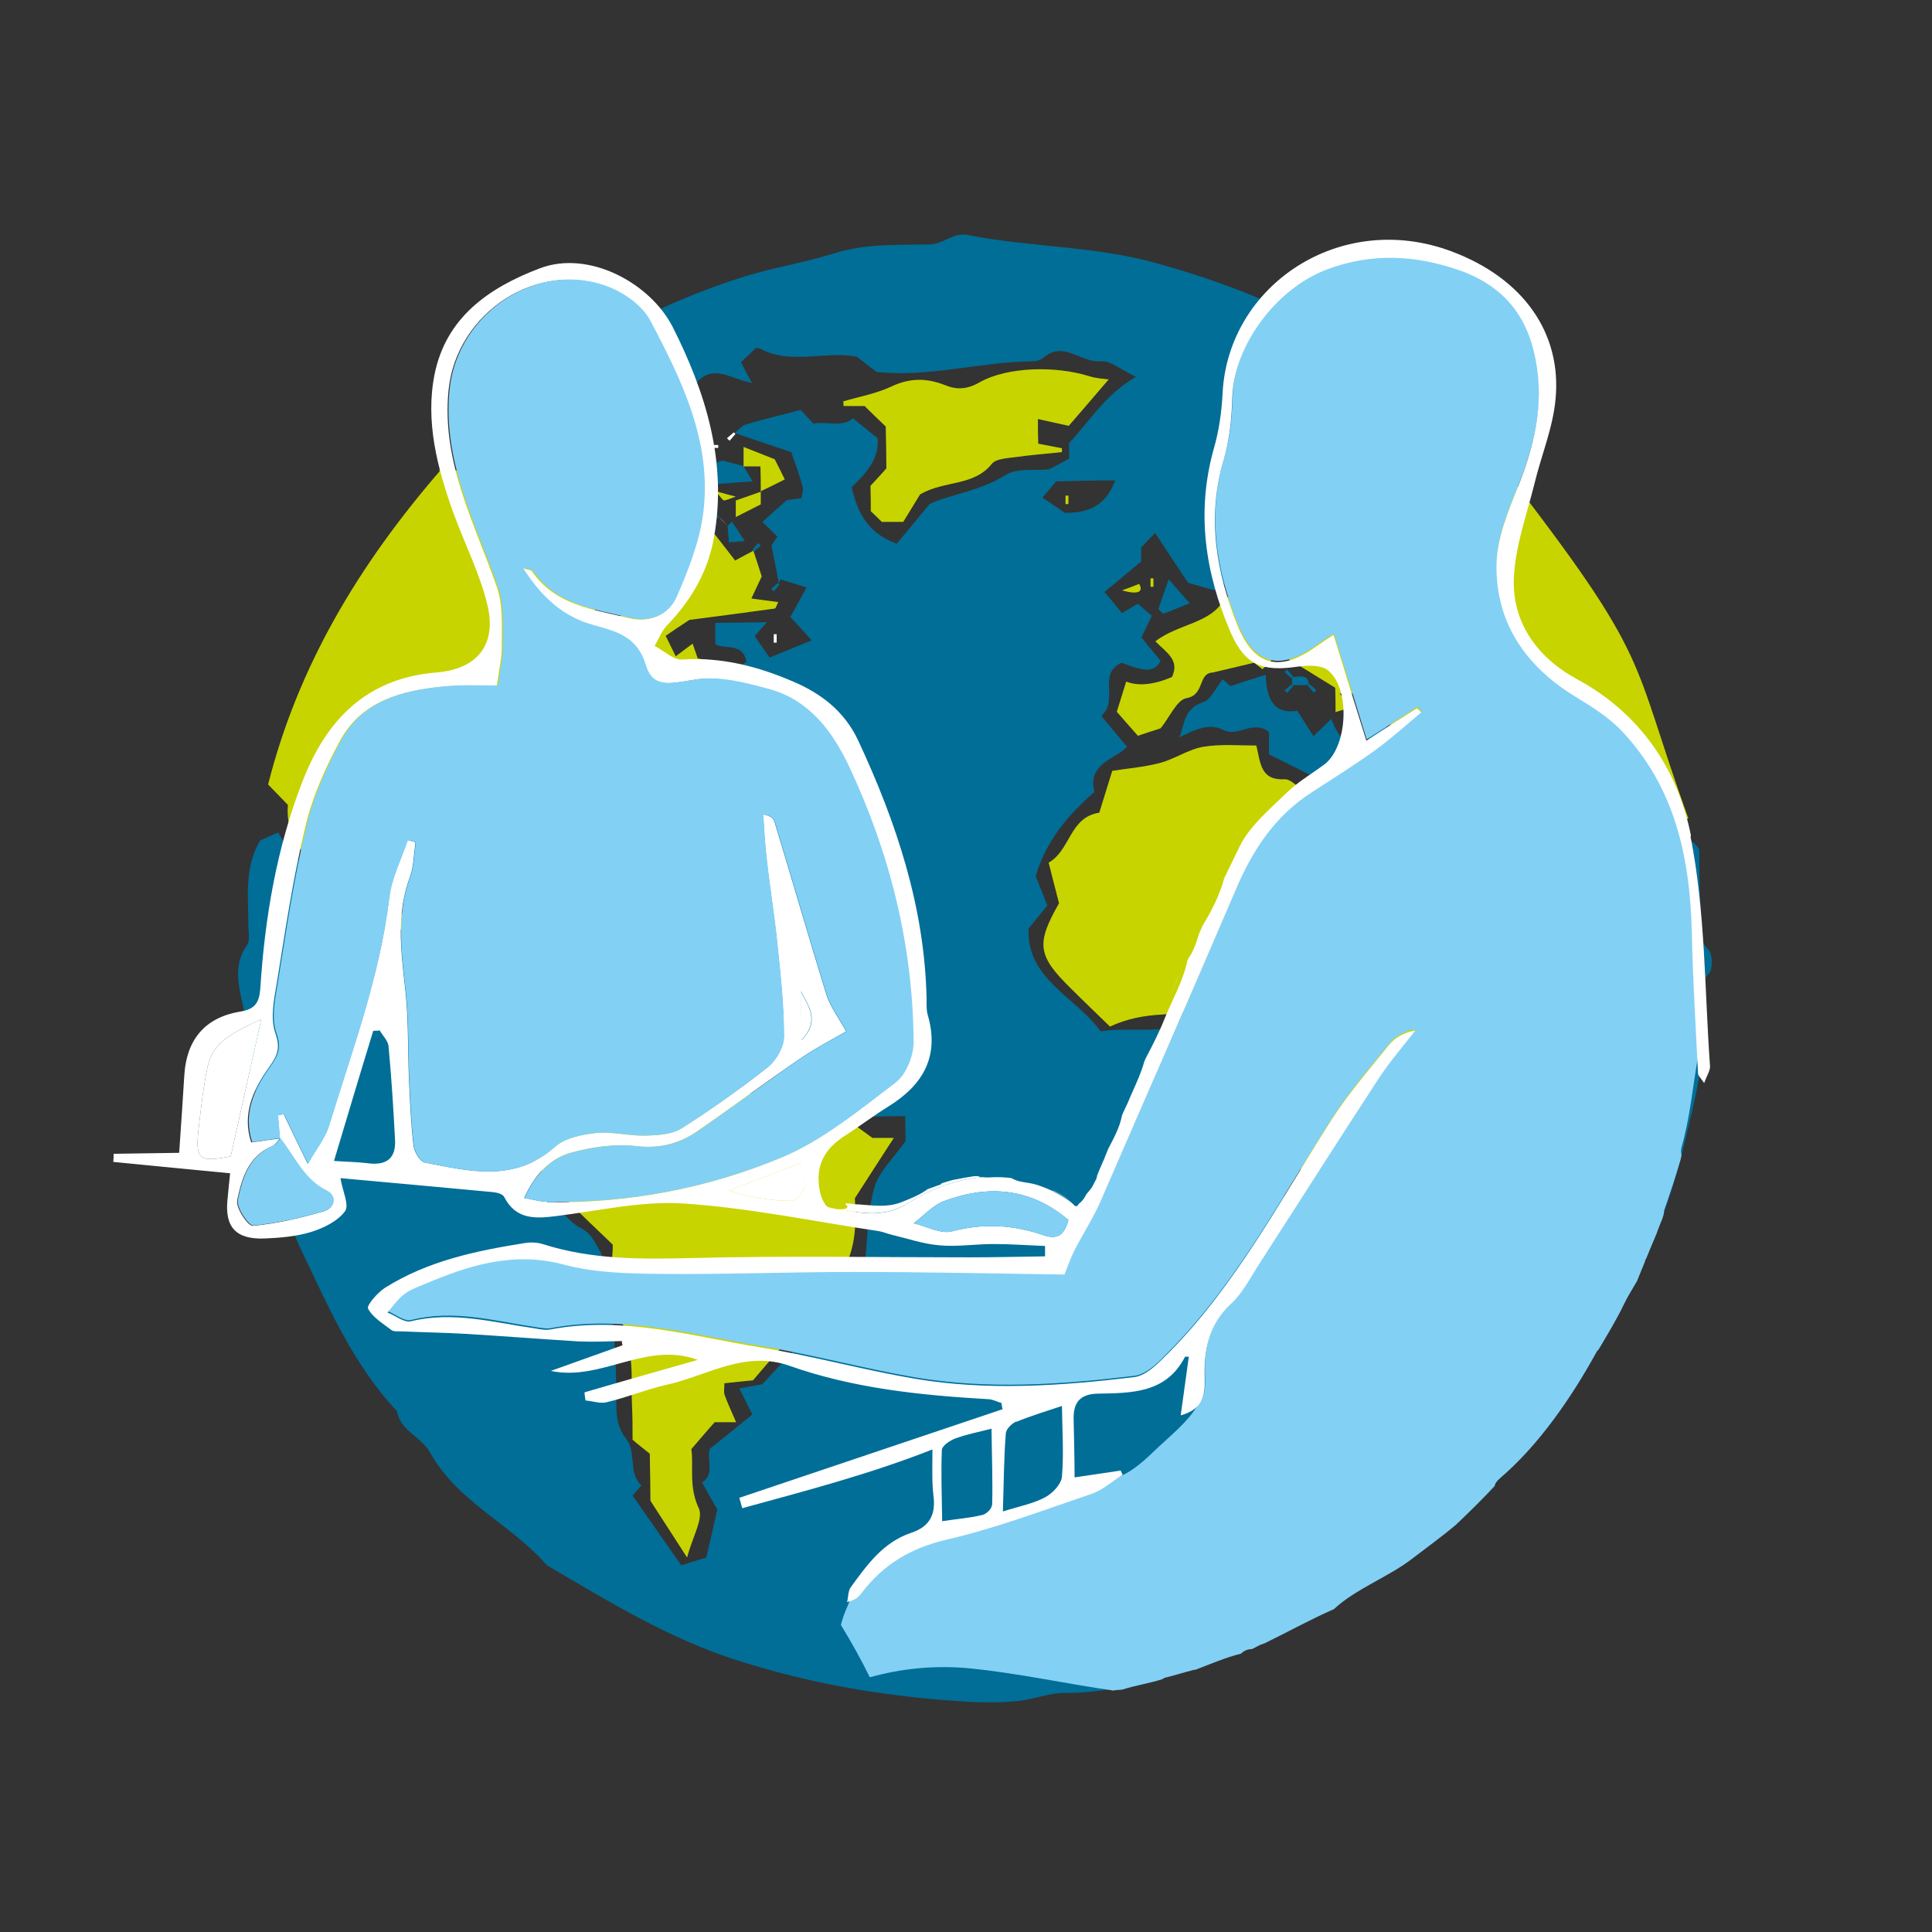 <?xml version="1.0" encoding="UTF-8" standalone="no"?>
<!-- Generator: Adobe Illustrator 29.1.0, SVG Export Plug-In . SVG Version: 2.1.0 Build 142)  -->

<svg
   id="Ebene_1"
   version="1.1"
   x="0px"
   y="0px"
   viewBox="0 0 595.3 595.3"
   height="44px"
   width="44px"
   xml:space="preserve"
   sodipodi:docname="HeaderIconAvatar.svg"
   inkscape:version="1.2.2 (732a01da63, 2022-12-09)"
   inkscape:export-filename="HeaderIconAvatar.png"
   inkscape:export-xdpi="1117.0909"
   inkscape:export-ydpi="1117.0909"
   xmlns:inkscape="http://www.inkscape.org/namespaces/inkscape"
   xmlns:sodipodi="http://sodipodi.sourceforge.net/DTD/sodipodi-0.dtd"
   xmlns="http://www.w3.org/2000/svg"
   xmlns:svg="http://www.w3.org/2000/svg"><rect x="0" y="0" width="595.3" height="595.3" fill="#333333" stroke="none"/><sodipodi:namedview
   id="namedview140"
   pagecolor="#ffffff"
   bordercolor="#000000"
   borderopacity="0.25"
   inkscape:showpageshadow="2"
   inkscape:pageopacity="0.0"
   inkscape:pagecheckerboard="0"
   inkscape:deskcolor="#d1d1d1"
   showgrid="false"
   inkscape:zoom="18.840909"
   inkscape:cx="17.249698"
   inkscape:cy="22.026538"
   inkscape:window-width="1920"
   inkscape:window-height="1009"
   inkscape:window-x="-8"
   inkscape:window-y="-8"
   inkscape:window-maximized="1"
   inkscape:current-layer="Ebene_1" />
  <defs
   id="defs5">
    <style
   id="style2">
      .st0, .st1, .st2, .st3 {
        fill-rule: evenodd;
      }

      .st0, .st4 {
        fill: #fff;
      }

      .st1, .st5 {
        fill: #83d0f5;
      }

      .st6, .st3 {
        fill: #c8d400;
      }

      .st7, .st2 {
        fill: #006e97;
      }

      .st8 {
        font-family: CenturyGothic-Bold, 'Century Gothic';
        font-size: 118.5px;
        font-weight: 700;
      }
    </style>
    <path
   id="path"
   d="M225.2,556.9c-117.8-57-167.2-198.6-110.2-316.5,57-117.8,198.6-167.2,316.5-110.2,117.8,57,167.2,198.6,110.2,316.5-57,117.8-198.6,167.2-316.5,110.2Z" />
  </defs>
  <g
   id="g101"
   transform="translate(-27.288,-43.086)">
    <path
   class="st2"
   d="m 267.3,222.9 c -0.7,-3.5 -1.4,-7.1 -2.3,-11.7 0.2,-0.3 1,-1.6 1.8,-2.8 -1.5,-1.5 -3.1,-3 -4.6,-4.5 2,-1.8 4.1,-3.7 7.5,-6.7 0,0 2,-0.3 4.5,-0.6 0.2,-1.1 0.7,-2.4 0.4,-3.5 -0.9,-3.5 -2.2,-6.9 -3.5,-10.7 -5.3,-1.8 -11.4,-3.8 -17.4,-5.9 1.1,-0.9 2.1,-2.2 3.3,-2.6 5.4,-1.6 10.9,-2.9 17,-4.5 0.5,0.5 1.9,2.1 3.9,4.2 4.1,-0.8 8.7,1.3 12.2,-1.6 2.4,1.9 4.8,3.9 7.6,6.1 0.6,6.4 -3.7,11 -8,15.1 1.9,8.2 5.2,14.3 13.9,17.4 3.2,-3.8 6,-7.2 10.1,-12.2 6.2,-3 15.5,-3.9 23.5,-9 3.5,-2.2 9,-1.2 13.3,-1.7 1.9,-1 3.7,-1.9 6.2,-3.3 0,-1.3 0,-3.3 0,-4.8 6.6,-7 11.1,-14.9 20.6,-20.4 -4.7,-2.2 -7.9,-5.1 -10.8,-4.8 -6.1,0.6 -11.5,-6.5 -17.7,-1.1 -0.8,0.7 -2.2,1.1 -3.4,1.1 -16.1,0.2 -31.8,5 -48,3.3 -2.1,-1.6 -4.2,-3.2 -6.1,-4.7 -10,-1.9 -20.4,2.7 -30,-2.6 -0.4,0 -1,-0.2 -1.2,0 -1.5,1.4 -3,2.9 -4.5,4.3 1.1,2.1 1.9,3.7 3.4,6.4 -6.6,-1.2 -12.7,-6.7 -17.9,1.1 0.4,0.6 1.1,1.4 1.9,2.4 -2.4,1.6 -4.8,3.3 -7.4,5.2 1.9,2 3.6,3.8 5.2,5.4 -2.6,1.8 -5.2,3.6 -8,5.4 1.1,2.2 2,3.9 3,6 -2.4,0 -4.4,0 -6.5,0 -1.4,-3.9 -2.9,-8.1 -4.4,-12.3 -2.8,0 -5.3,0 -8.7,0.1 -1.1,1.3 -2.7,3.1 -4.8,5.5 2.8,1.5 4.7,2.6 7.4,4 -1.4,1.9 -2.6,3.5 -3.9,5.2 -3.3,0 -6.5,0 -9.7,0.1 0,-0.4 -0.1,-0.8 -0.2,-1.2 1.4,-0.4 2.8,-0.8 4.2,-1.2 -0.8,-2.8 -1.5,-5.7 -2.6,-9.7 -8.5,1.4 -16.4,-3.7 -25.1,-5.1 4.7,-9.6 14.9,-12.5 22.7,-18.2 15.6,-11.3 33.1,-19.3 51.5,-25.2 9.2,-3 18.9,-4.4 28.1,-7.3 9.9,-3.2 19.9,-2.7 29.9,-2.9 4.2,0 7.3,-3.8 11.8,-2.9 19.2,3.8 38.9,3.3 58.2,8.7 18.4,5.1 35.7,11.7 52.2,20.8 12.2,6.7 24.3,13.5 34.5,23.2 4.5,4.3 9.8,7.8 14.5,11.8 1.1,1 1.7,2.6 3.1,4.9 -4.3,-0.8 -7.5,-1.3 -10.9,-1.9 -0.3,2.9 -0.5,4.9 -0.8,7.5 -1.4,0 -2.9,0 -4.5,0 1,-2 1.8,-3.7 2.6,-5.5 -14,-5.8 -28.1,-7.8 -42.1,-6.2 -3.4,2.1 -6.8,3.7 -9.5,6.1 -2.7,2.4 -4.7,5.5 -7.7,9.3 -1.2,0 -3.7,0 -7.1,0.1 -1.6,2.4 -3.5,5.2 -5.9,8.9 1.3,2.1 3.3,5.6 5.7,9.7 3.1,-0.7 6,-1.3 8.2,-1.8 2.8,2.8 5.7,5.6 9,8.8 -7.8,1.2 -16.8,-1.6 -23.4,5.1 -2.9,-0.8 -5.9,-1.7 -8.2,-2.3 -3.5,-5.2 -6.8,-10.2 -10.2,-15.4 -1.9,2 -3.1,3.2 -4.3,4.5 0,1.7 0,3.4 0,4.3 -3.8,3.2 -7.2,6 -11.3,9.4 2,2.3 3.5,4.2 5.4,6.5 1.8,-1.1 3.4,-2 4.9,-2.9 1.3,1.2 2.6,2.3 4.3,3.7 -1.1,2.2 -2.1,4.4 -3.2,6.7 2,2.5 4.1,5 5.9,7.2 -1.8,3.5 -4.6,3.5 -12,0.6 -7.6,3.3 -0.7,11.5 -6.3,16.4 2.5,2.9 4.9,5.9 8,9.5 -3.7,3.8 -12.4,5.2 -10.1,13.9 -8.1,7.1 -14.8,14.9 -18.1,25.9 1,2.4 2.1,5.4 3.6,9.1 -1.8,2.2 -3.6,4.4 -5.8,7.1 -0.6,15.7 14.6,21 22.2,31.7 9.2,-1.5 18.3,1 27.6,-2.8 6.5,-2.7 13.5,1.2 20.7,4.9 -3.1,14.4 6.5,25.2 10.5,38.2 -6,16.1 -0.4,31.9 5.3,49.4 0.8,0.8 3.3,3.2 6.2,6 0,3.3 0.1,7.1 0.1,8.6 3.8,10.3 11,0.8 15.3,5.5 15,-7.1 23,-21.4 33.4,-33.6 0,-4 -0.1,-8.3 -0.2,-12.1 3.5,-5.1 8.7,-8.1 11.2,-14 1.5,-3.5 2.4,-7.6 1.1,-9.5 -3.4,-5 -3.4,-9 0,-13.7 0.5,-0.7 -1,-2.9 -2,-5.6 2.8,-3.5 6,-8.1 9.9,-12.2 8.5,-9.1 18,-17.5 22.8,-30.7 -1.2,-1.2 -2.8,-3 -4.1,-4.4 -8,-0.3 -13.8,6.4 -21.7,5.2 0,-1.7 -0.2,-2.9 -0.3,-5.3 1.5,1 2.3,1.5 3.1,2.1 17.2,-6.7 22,-10.1 37.7,-27.1 0,-1.8 0,-3.5 0,-5.2 -1.7,-0.8 -3.3,-1.5 -5.6,-2.6 5.6,-1.7 10,-2.3 13.5,2.8 0,6.1 0,12.5 0.4,18.9 0.3,4 -1.4,8.3 2.4,12 1.3,1.3 1.4,6 0.2,7.3 -4.4,4.6 -2.3,9.9 -2,14.6 0.8,13.1 -2.7,25.5 -5.6,37.8 -4.4,19.1 -11.9,37.1 -21.6,54.3 -6.4,11.4 -12.9,22.6 -21.6,32.5 -4.7,5.3 -8.6,11.4 -13.6,16.4 -15.2,15.1 -32,28.2 -50.7,39 -15.3,8.9 -31.8,15.3 -48.4,20.5 -11.1,3.5 -22.8,6.8 -35,6.6 -4.8,0 -9.6,2 -14.4,2.5 -4.7,0.5 -9.5,0.5 -14.2,0.3 -24.5,-1.3 -48.5,-5.2 -72,-12.7 -21.3,-6.7 -40,-18.3 -59,-29.4 -11,-12.7 -27.6,-19.5 -36.1,-34.9 -2.6,-4.7 -9.1,-6.5 -10.1,-12.6 -13.3,-14.1 -20.8,-31.5 -29,-48.6 -6.5,-13.4 -12.4,-33.6 -13.4,-45 -0.5,-5.3 -3.7,-9.9 -3,-15.7 0.7,-5.3 -0.9,-10.5 -2.1,-15.8 -1.2,-5.6 -3.1,-12.5 1.3,-18.5 1,-1.4 0.4,-4.1 0.4,-6.2 0,-8.7 -1.3,-17.6 3.6,-26 1.2,-0.5 3,-1.4 5.6,-2.5 3.5,6.7 11.3,11.6 11.5,20.8 6.8,9.5 15.7,13.7 25.5,11.8 5.8,2.8 10.6,4.3 14.3,7.3 3.8,3.1 6,7.9 9.6,11.3 2.2,2.1 5.6,3 8.3,4.3 1.9,-1.2 3.6,-2.3 5,-3.3 1.2,1 2.3,1.4 2.3,2 0.2,3.4 0.2,6.8 0.2,9.2 -2.8,4.3 -5.1,7.7 -7.3,11.1 0,0.8 0,1.7 -0.3,2.5 -2.8,14.5 5.5,24.5 14,34.2 3.3,3.8 5.6,8.5 10.7,11 2.9,1.4 4.5,5.6 5.7,7.4 3.9,16.6 4.8,32.1 4.7,47.8 0,3.1 0.9,6.8 2.8,9.1 3.6,4.4 0.7,10.7 4.9,14.7 0,0 -1.5,1.8 -2.7,3.1 4.9,7 9.7,14 15,21.5 2.7,-0.8 5.3,-1.7 7.7,-2.4 1.2,-5.1 2.2,-9.4 3.4,-14.8 -1.2,-2 -2.9,-5.2 -4.7,-8.3 4,-2.6 1.4,-7 2.4,-10.4 4.5,-3.6 8.9,-7.1 13.1,-10.6 -1.6,-3.1 -2.6,-5.2 -4,-8 3.1,-0.6 5.5,-1 7.1,-1.3 4.5,-4.9 8.6,-9.3 13.7,-14.8 0,-2.9 -0.1,-7.5 -0.2,-13 7.6,-0.5 13.6,-3.7 18.1,-9.7 0.8,-7.6 0.8,-15.6 2.9,-23.1 1.4,-4.9 5.8,-8.9 9.6,-14.3 0,-1.5 0,-4.4 -0.1,-7.7 -4,0 -7.7,0.1 -11,0.2 -2.9,-2.8 -5.4,-5.3 -8.1,-7.8 -3.2,0 -6.6,0 -10.7,0.2 -1.2,-1.9 -2.6,-4.1 -3.9,-6.3 -2,1.8 -2.9,2.7 -4.4,4 -2.3,-3.5 -5.2,-6.7 -6.8,-10.4 -2.7,-6.7 -8,-10.8 -14.1,-12.8 -6.4,-2 -10.7,-6.1 -15.2,-10.4 -3.4,0 -6.9,0 -10.4,0.1 -1.5,-1.5 -3.1,-3 -4.9,-4.8 -3.9,0 -8.2,0.1 -13.3,0.2 -1.8,2.3 -4.2,5.3 -6.5,8.4 -3.8,-1 -6.4,-1.8 -9.5,-2.6 -0.2,0.2 -1.2,1.1 -2.6,2.5 -1.9,-1.3 -3.9,-2.7 -5.7,-4 0,-4.6 -0.1,-8.9 -0.2,-14.1 -3.5,-0.3 -7,-0.6 -11.8,-1.1 2.8,-4.1 4.9,-7.1 7.2,-10.5 -3.3,-1.7 -6,-3.1 -9.4,-4.7 -1.1,1.2 -2.5,2.2 -3.4,3.5 -0.9,1.3 -1.2,2.9 -1.8,4.4 -4.2,0.9 -8.3,1.4 -11.8,-3.1 0,-5 -0.2,-10.5 -0.2,-16 2.6,-2.7 5.3,-5.5 8.2,-8.5 3.4,-0.1 7.2,-1.9 10.3,1.7 3.1,-1.7 6.1,-3.3 9.8,-5.3 5.4,3.9 9.7,8.5 9.5,16 -1.1,0.5 -2.9,1.3 -4.6,2.4 -1.7,1.1 -3.3,2.4 -6.2,4.6 5.8,2.1 10.7,3.5 15.4,5.5 4.8,2 9.4,4.6 15.3,7.5 2.6,0 6.9,0 11.5,-0.2 1.2,-2 2.5,-4 3.8,-6.1 -2.8,-1.4 -5,-2.5 -6,-3 -3.7,0.7 -6.6,1.2 -8.9,1.6 -4.8,-8.5 -13.4,-8.5 -20.3,-12.4 2,-0.3 3.3,-0.3 5.5,-0.4 1.3,-5.7 2.6,-11.6 4.1,-18.3 6.3,-3.1 10.9,-8.5 14.4,-16.1 2.5,-5.3 9.5,-8.7 14.7,-12.6 3.9,-2.9 8.1,-5.3 12.3,-8.1 7.9,5.4 14.4,0.9 20.8,-3.2 -1.1,-6 -6.6,-3.7 -9.6,-5.4 0,-2.2 0,-4.3 0,-6.6 4.9,0 9.6,-0.1 15.9,-0.2 -1.6,1.8 -2.4,2.7 -3.8,4.3 1.3,1.8 2.7,3.8 4.6,6.6 4,-1.6 7.8,-3.2 13,-5.3 -2.8,-3.1 -4.7,-5.2 -6.6,-7.2 1.5,-2.7 3,-5.4 5,-9.1 -2.8,-0.9 -5.4,-1.7 -8.1,-2.5 z m 236.3,193.7 c -1.3,7.8 -2.4,14.6 -3.5,21.5 3.1,2.5 5.9,4.8 9.9,8 3.1,-7 7.1,-12.5 8,-18.5 1,-7.2 6.9,-11.7 7.4,-18.4 -1.1,-2 -2.2,-4.1 -3.6,-6.8 -2.1,0.7 -5.7,0.9 -6.4,2.4 -2.4,5.6 -8.5,7.2 -11.8,11.8 z M 371,191.1 c -6.5,0 -12.3,0.2 -18.3,0.3 -1.1,1.4 -2.4,2.9 -4.2,5 2.4,1.6 4.1,2.8 6.9,4.7 5.5,0 12.2,-0.9 15.5,-10 z"
   id="path7" />
    <path
   class="st3"
   d="m 435.1,223 c 4.7,-5 8.1,-8.4 12.3,-12.8 1.6,-0.1 4.5,-0.3 7.8,-0.6 1.2,-1.8 2.4,-3.9 4.5,-7.2 -7.2,0.1 -13,0.2 -19,0.3 -1.7,-5.1 5.1,-9 0.5,-13.3 -7.5,1.4 -11.7,6.3 -14.1,13.5 0.9,1.6 1.9,3.3 3.6,6.2 -2.8,1.6 -5.8,3.3 -8.8,5 -0.5,-0.8 -2.1,-3.2 -4,-6.2 -3,0 -6.7,0 -10.9,0.2 0,-2.5 0,-4.5 0,-6.8 3.4,-1.2 7.1,-2.5 11.2,-3.9 2.4,-9.5 11.8,-11.1 17.1,-14.6 8.4,0.8 15.3,1.4 22.5,2.1 -0.8,1.4 -1.6,2.7 -2.8,4.7 2.3,2.5 4.8,5.1 6.5,6.8 4.3,1.8 6.5,-1.9 9.9,-0.9 2,0.6 4.7,-1.3 7,-2.1 0.2,-2.3 0.5,-4.4 0.7,-6.7 3.7,1.6 7.4,4.3 10.8,-0.1 47.3,61.1 39.2,57.7 57.6,108.6 -7.4,5 -14.3,-2.3 -21.2,-0.9 -3.4,-3.4 -6.6,-6.8 -9.6,-9.8 -3.9,0 -6.8,0 -10.8,0.2 0,1.8 -0.7,4.3 0.2,5.7 3.5,5.1 7.6,9.8 11.6,14.9 3.8,-0.6 7.3,-1.3 11.6,-2 0.5,0.5 2.1,2 3.7,3.6 1.9,0.2 4,0.4 6.2,0.6 -0.2,0.8 -0.1,1.5 -0.4,1.9 -6.5,8.2 -13,16.4 -23.9,19.6 -2.1,0.6 -3.6,3.4 -4.5,4.3 -7.6,0.5 -9.4,-3.2 -9.1,-8.9 -3.4,-3.1 -6.8,-6.3 -10.3,-9.5 0.4,-0.3 0.8,-0.5 1.3,-0.8 -4.5,-8.4 -8.9,-16.8 -14,-26.3 -1.6,0 -4.8,0 -8.5,0.1 0,1.8 -0.5,3.8 0.2,5.1 3,5.2 6.8,10 9.5,15.4 3,6.1 5,12.6 7.6,19.4 3.8,4.6 8.1,9.7 12.9,15.3 6.9,2.9 13.9,-0.8 22.5,-2.7 -3.6,7.3 -5.8,13.9 -11.4,18.8 -3.9,3.4 -7.4,7.2 -10.8,11.1 -3,3.4 -5.5,7.1 -8.3,10.7 0.2,10.5 0.3,20.8 0.5,31.4 -6.9,7 -15.4,13.6 -12.3,26.2 -7.8,9.1 -15.8,18.3 -24.1,27.9 -3,-0.7 -5.6,-1.3 -9,-2.1 -0.7,0.4 -2.4,1.4 -4.7,2.8 -1.7,-6.6 -3.8,-12 -7.9,-17 -3.3,-4.1 -6.1,-10.5 -5.6,-15.5 0.9,-9.4 -7.6,-17.6 -1.7,-27.6 2.9,-4.8 -1.6,-16.5 -5.2,-22.2 -2.1,-3.3 -3.5,-7.1 -5.3,-10.8 1,-2.9 2,-5.9 3.4,-10 -6.3,-3.6 -12.2,-7 -19.3,-11.2 -4.2,0.8 -9.8,2.5 -15.5,2.8 -5.5,0.3 -10.6,1.2 -16,3.7 -4.1,-4 -8.1,-7.8 -12,-11.7 -10.4,-10.2 -10.8,-13.8 -3.7,-26.3 -1.1,-4.2 -2.1,-8.2 -3.2,-12.5 6.8,-3.9 6.4,-14 15.6,-15.4 1.2,-3.9 2.4,-7.7 4,-12.9 4.3,-0.7 9.6,-1.1 14.6,-2.4 4.6,-1.2 8.8,-4.2 13.4,-5 5.4,-0.9 11,-0.4 16.4,-0.4 1.3,5.3 1.2,10.8 8.7,10.4 2,-0.1 4.1,2.5 7,4.5 2.6,0 6.4,0 10.5,-0.2 0.2,-1.1 0.5,-2.2 0.9,-4.1 6.1,-2.4 11.4,-0.1 16.4,4 4.4,-5 10.5,-0.7 17,-4 1,-1.7 3,-5.2 5,-8.6 -1.4,-2.8 -2.6,-5.3 -4.1,-8.2 -6.1,0 -12.5,0.2 -20.4,0.3 1.6,-2.4 2.2,-4.3 3.4,-4.9 4.3,-2.1 8.8,-3.7 13.3,-5.5 3.1,1.7 6.3,3.3 9.8,5.2 2.6,-1.4 5.3,-2.8 8.3,-4.4 -1.2,-2.8 -2.4,-5.3 -3.3,-7.3 -2.8,-1.7 -5.2,-3.1 -6.4,-3.9 0.6,-3.9 1,-6.8 1.7,-11.5 -5.8,2.8 -10.1,4.9 -14.1,6.8 -1.3,-1.1 -2.2,-2 -3.3,-3 -2.9,2.7 -7.2,4.9 -8.2,8.1 -0.8,2.4 -4.3,6 0.4,10.1 -5.9,0 -10.9,0.2 -16.9,0.2 1.6,2 2.3,2.8 3.5,4.3 -1.5,0.4 -2.8,0.8 -4.8,1.4 0,-2.6 0,-4.6 -0.1,-7.5 -5.8,-3.6 -11.7,-7.2 -17.5,-10.7 -1.6,1.7 -3.1,3.2 -4.9,5 -0.8,-0.6 -1.7,-1.3 -2.6,-2 -4.2,1 -8.4,2 -12.7,3 -4.7,0.2 -2.4,6.9 -8.1,7.9 -3,0.5 -5.2,5.9 -8,9.3 -2.1,0.7 -4.7,1.5 -7,2.3 -1.9,-2.2 -4.1,-4.6 -6.5,-7.4 0.8,-2.4 1.8,-5.9 2.9,-9.3 q 5.6,2.2 14.1,-1.4 c 2.5,-5.3 -1.8,-7.6 -5.1,-11 7,-5.5 17.6,-5.5 21.3,-13.3 3.9,-1.3 6.5,-2.2 10.1,-3.4 6.5,7.8 13.8,-4.3 20.1,-0.7 z"
   id="path9" />
    <path
   class="st3"
   d="m 259.4,212.7 c 0.9,2.6 1.7,5.3 2.6,8 -0.9,1.9 -1.9,4 -3.2,6.8 3.3,0.4 5.7,0.8 8.3,1.1 -0.5,0.9 -0.7,1.9 -1.1,2 -8.6,1.2 -17.2,2.3 -26.3,3.5 -2.6,1.7 -5.6,3.7 -7.3,4.9 1,2.1 2,4 3.1,6.3 2.4,-1.8 3.7,-2.8 5.2,-3.9 0.5,1.4 1,2.9 1.6,4.6 2.2,0.3 4.6,0.6 9.6,1.3 -8.5,2.9 -14.8,1 -20.5,2.2 -7.4,5.3 -14.9,10.2 -21.8,15.9 -3,2.5 -6.2,5 -6.6,10.2 -0.4,4.2 -4.1,8.1 -9.8,7.9 -1.4,0 -2.8,1.6 -4.9,2.8 0,3 0,6.2 0.1,9.4 -0.6,0.1 -1.2,0.3 -1.8,0.4 -0.5,-1.1 -1,-2.2 -1.8,-4 -4.7,-1.8 -9.4,-6 -16.1,-1.2 -2.5,1.7 -7.7,-0.5 -13.1,-1 -1.5,1 -4.4,3.1 -8.2,5.9 -2,5.9 -8.3,12.1 -3.9,22.4 0.6,0.9 2.2,3.7 4.1,6.7 4.7,0 9.3,-0.1 14,-0.2 1.3,-1.6 2.8,-3.5 5.5,-6.9 -0.8,6.2 -1.3,10.3 -1.8,14.5 3.1,0.3 5.2,0.5 8.1,0.8 0,4.1 0.1,8.3 0.2,12.5 -4.5,-2.6 -4.9,-9 -11.1,-10.4 -4.9,-1.2 -9.3,-4.6 -14.5,-7.3 -3.6,0 -7.9,0.1 -12.1,0.2 -4.4,-4 -8.8,-8 -9.2,-14.2 -0.2,-3.7 -3,-5 -4.9,-7 -4.3,-4.4 -6.3,-9.6 -5.8,-15.8 -1.7,-1.8 -3.5,-3.6 -6.1,-6.3 9.1,-36 27.6,-67.5 53.8,-97.6 -1.8,1.4 -1.5,1 -1.1,0.9 3.4,0 6.9,-0.1 10.1,-0.2 1.7,1.7 3.2,3.2 4.8,4.7 0.8,0.1 1.7,0.5 2.4,0.4 5.7,-1.2 11.6,6.2 17.3,-0.2 6.5,0 12.9,-0.2 20,-0.3 1.4,-2.1 2.9,-4.4 3.8,-5.8 1.7,1.4 4,3.4 6.1,5.2 -1,0.2 -3.7,0 -5.6,1.3 -8.9,5.7 -17.7,11.7 -26.4,17.6 q 5.2,9.4 15.5,13.6 c 0,2.7 0,5.6 0.1,8 1.7,1.7 2.9,2.9 3.7,3.6 5,-3.9 10,-7.5 14.7,-11.6 2.1,-1.8 3.4,-4.6 4.9,-7 1.9,-3.1 3.7,-6.3 5.6,-9.5 3.2,0 6,0 8,-0.1 2.4,3.1 4.3,5.5 6.2,8 2.5,-1.4 4.3,-2.3 6,-3.2 z"
   id="path11" />
    <path
   class="st3"
   d="m 185.6,375.9 c 2.2,-3.5 5.7,-8.5 8.5,-13.9 1,-2 0,-5 0,-6.3 3.6,-3.7 6.6,-6.7 9.7,-10 0.4,2.2 0.8,4.6 1.2,7.1 6.3,1.2 6.1,-4.3 8.5,-7.7 2.5,0.9 5.1,2.5 7.7,2.5 5.8,0.2 10.2,2.5 14.3,6.3 3.9,3.6 8.5,5.5 12,6 4.2,3.1 6.9,5.1 9.7,7.2 -1.3,3.4 -2.2,6 -3.2,8.7 0.2,0.6 0.3,1.7 0.9,2 3,2 6.1,3.9 9.3,5.8 1.9,-1.1 3.6,-2.2 5.7,-3.4 2.3,1.9 4.5,3.7 7.1,5.9 1.3,-0.7 2.6,-1.6 4.7,-2.8 4.1,2.9 8.6,6.2 14.4,10.4 1.4,0 4.2,0 6.6,0 -4.1,6.3 -8,12.4 -12,18.6 0.4,8.3 0.5,16.6 -5.2,24.7 -2.4,0.1 -5.2,0.3 -8.9,0.6 -1.4,1.8 -3.2,4.1 -6,7.8 0,2.8 0.1,7.4 0.1,9.7 -4.4,5.1 -7.4,8.6 -11.4,13.3 -1.9,0.2 -5.2,0.5 -8.8,0.9 0,1.4 -0.3,2.7 0.1,3.7 0.9,2.5 2.1,5 3.5,8.3 -3.5,0 -5.5,0 -6.6,0 -2.6,2.9 -4.5,5.2 -7.2,8.3 0.8,5 -0.9,11.5 2.3,18.2 1.5,3.2 -1.9,8.7 -3.6,15.2 -4.3,-6.7 -7.5,-11.6 -11.3,-17.5 0,-3.8 -0.1,-9 -0.2,-14.5 -1.5,-1.2 -3.2,-2.5 -5.3,-4.3 0,-3.6 0,-7.4 -0.2,-11.2 -0.3,-6.3 0.6,-13.3 -1.7,-18.8 -2.5,-5.9 1,-12.4 -3.7,-18 -1.9,-2.3 -0.4,-7.5 -0.5,-12.1 -4.5,-4.4 -9.6,-9 -14.3,-14 -4.2,-4.5 -8.4,-9.2 -11.8,-14.4 -1.9,-2.9 -2.2,-6.9 -2.9,-10.4 -0.6,-3.1 -0.7,-6.4 -1.3,-11.9 z"
   id="path13" />
    <path
   class="st3"
   d="m 287,166.8 c 5,-1.5 10.2,-2.4 14.9,-4.6 5.7,-2.7 10.9,-2.7 16.7,-0.4 3.4,1.4 6.7,1.3 10.5,-0.9 8.7,-4.9 23.6,-5.1 33.8,-1.9 2.2,0.7 4.6,0.8 6,1 -4.2,4.9 -8.3,9.7 -12.3,14.3 -3.1,-0.7 -6,-1.3 -9.5,-2.1 0,2.9 0,5 0.1,7.6 2.2,0.4 4.7,0.9 7.3,1.4 0,0.4 0,0.8 0,1.2 -4.9,0.5 -9.9,0.9 -14.8,1.6 -2.4,0.3 -5.6,0.5 -6.8,2 -5.6,7 -14.4,5 -22.1,9.4 -1.2,2 -3.1,5.1 -5.2,8.5 -2.1,0 -4.1,0 -6.6,0 -0.8,-0.8 -2,-2 -3.4,-3.3 0,-2.4 0,-5 -0.1,-7.8 1.5,-1.7 3.3,-3.5 4.9,-5.4 0,-4.3 -0.1,-8.6 -0.2,-12.9 -2.2,-2.1 -4.4,-4.2 -6.5,-6.3 -2.2,0 -4.3,0 -6.5,0 0,-0.5 0,-1.1 -0.1,-1.6 z"
   id="path15" />
    <path
   class="st2"
   d="m 437.4,264.5 c 2.1,4.8 4,9.7 11.7,6.7 0,-3.7 -0.1,-7.8 -0.2,-13.7 3.4,5.8 5.7,9.9 8.4,14.6 2.8,-0.5 5.4,-1 9.4,-1.7 1.3,0.9 4.2,3.3 6.6,-1 2.9,1.2 2.4,5.5 -1.5,12.3 -5.2,0 -10.7,0.2 -16.5,0.2 -4,-4.3 -9.5,-5.1 -15,-4.5 -1.7,2.9 -3.2,5.3 -4.2,7.1 -5.7,-2.9 -11,-5.6 -17.8,-9 0,-1.3 0,-4.5 0,-6.9 -5.3,-3.9 -9.4,1.9 -14.3,-0.7 -4.1,-2.1 -8.8,0.1 -13.3,2.4 1.6,-4.2 1.4,-8.9 7.2,-10.8 2.5,-0.8 4.1,-4.6 6.1,-7.1 0.5,0.4 1.4,1.2 2.4,2.1 3.3,-1.1 6.7,-2.2 10.9,-3.5 0.2,7.3 2.4,12.3 9.7,11.1 1.9,2.9 3.4,5.3 5,7.8 2.1,-2 3.9,-3.7 5.7,-5.5 z"
   id="path17" />
    <path
   class="st2"
   d="m 248.9,202.5 c -3,0 -6,0 -9,0.1 -4.9,5 -10.4,9.6 -11.5,15.8 -5.3,4.6 -9.8,8.6 -16.2,14.2 1.4,-4 2.1,-6 3,-8.5 -5,-2.9 -10.5,-6.1 -15.6,-9.1 2.4,-10.6 13.9,-7.9 17.1,-15.1 6.9,0.8 12.6,5.2 19.6,1.4 -0.8,-1.7 -1.5,-3.4 -2.6,-5.8 4.4,-1 10.8,-0.9 9.8,-8.6 2.2,-0.6 4.4,-1.3 6.4,-1.9 2,0.5 4.3,1.1 6.5,1.7 0.8,1.3 1.6,2.7 2.8,4.7 -4.1,0.3 -8.1,0.6 -12.1,0.9 0.4,0.5 0.9,0.9 1.3,1.4 -2,0.8 -4.1,1.5 -6.7,2.5 2.3,2.1 3.1,2.9 3.9,3.6 1.1,0.9 2.2,1.7 3.2,2.5 z"
   id="path19" />
    <path
   class="st2"
   d="m 483.8,256.9 c -6.1,-3.6 -11.8,-4.8 -18.4,-1.3 -1.6,-0.8 -4,-1.9 -6.8,-3.2 1.3,-2.9 2.5,-5.7 3.6,-8.2 2.4,2.5 5,5 7.6,7.6 4.2,-4.6 7.2,-3.9 11.5,-1.3 2.4,1.5 4.3,1.5 2.4,6.3 z"
   id="path21" />
    <path
   class="st3"
   d="m 176,179.7 c 10.3,-3.8 19.2,0.5 28.2,4.9 -4.6,0 -9.3,0.1 -14.2,0.2 -1.2,-1.2 -2.7,-2.7 -4.5,-4.3 -3,-0.2 -6.3,-0.5 -9.5,-0.8 z"
   id="path23" />
    <path
   class="st2"
   d="m 435,205 c 2.2,0 3,0 4.7,0 0.2,2.2 0.5,4.5 0.7,6.7 -1.9,0.8 -3.4,1.4 -4.9,2.1 -0.2,1.9 -0.3,4 -0.6,7.3 -2.8,-1.2 -5.1,-2.2 -7.4,-3.3 2.1,-5 8.9,-6.4 7.5,-12.7 z"
   id="path25" />
    <path
   class="st3"
   d="m 261.7,194.6 c 0,-2.4 0,-4.7 -0.1,-7.8 -2.1,0 -3.6,0 -5.2,0 0,-1.6 0,-3.2 0,-6 4,1.6 6.8,2.7 9.6,3.8 1.1,2.1 2.1,4.2 3.1,6.2 -2.3,1.2 -4.8,2.4 -7.3,3.6 z"
   id="path27" />
    <path
   class="st2"
   d="m 526.7,298.9 c -2.8,0 -5.7,0 -9.4,0.1 -2.4,-3.3 -5.3,-7.3 -8.3,-11.4 0.3,-0.4 0.6,-0.8 0.9,-1.2 1.9,1.1 5,1.8 5.5,3.3 1.9,5.7 5.2,8.8 11.4,9.2 z"
   id="path29" />
    <path
   class="st2"
   d="m 500,334.8 c -7.2,-5.1 -10.4,-9.7 -12,-17.3 6.6,4 9.5,8.7 12,17.3 z"
   id="path31" />
    <path
   class="st2"
   d="m 393.8,229 c -2.8,1.1 -5.6,2.3 -8.1,3.2 -1,-1 -1.6,-1.4 -1.5,-1.5 1.1,-3.2 2.2,-6.3 3.2,-9.1 1.8,2 3.6,4.2 6.5,7.4 z"
   id="path33" />
    <path
   class="st3"
   d="m 261.7,194.6 c 0,1.3 0,2.5 0,3.9 -2.3,1.2 -4.6,2.3 -7.7,3.9 0,-2 0,-3.6 0,-5.1 2.6,-0.9 5.1,-1.8 7.7,-2.7 z"
   id="path35" />
    <path
   class="st2"
   d="m 433,205.1 c -0.2,-2.5 -0.3,-5 -0.5,-7.5 0.6,0 1.2,-0.1 1.7,-0.2 0.4,2.5 0.7,5.1 1.1,7.6 -0.8,0 -1.6,0 -2.4,0.1 z"
   id="path37" />
    <path
   class="st2"
   d="m 252.8,203.8 c 1.2,1.8 2.4,3.6 4,6 -1.7,0.1 -3.1,0.3 -4.9,0.4 -0.2,-2.1 -0.3,-3.6 -0.4,-5.1 0.4,-0.4 0.9,-0.9 1.4,-1.3 z"
   id="path39" />
    <path
   class="st2"
   d="m 180.6,183.9 c -0.8,1.3 -1.7,2.9 -3.3,5.5 q -0.6,-6.3 3.3,-5.5 z"
   id="path41" />
    <path
   class="st3"
   d="m 373,225 c 1.9,-0.7 3.8,-1.4 5.3,-2 1.5,2.7 -0.7,3.3 -5.3,2 z"
   id="path43" />
    <path
   class="st2"
   d="m 485.7,310.3 c -3.9,-0.2 -2.2,-3.2 -2.7,-5.1 3.9,0.2 2.2,3.2 2.7,5.1 z"
   id="path45" />
    <path
   class="st2"
   d="m 487.7,310.2 c 0.2,1.6 0.3,3.3 0.5,4.9 -0.6,0 -1.1,0.2 -1.7,0.3 -0.4,-1.7 -0.7,-3.4 -1.1,-5 0.7,0 1.5,0 2.2,-0.1 z"
   id="path47" />
    <path
   class="st2"
   d="m 189.6,188.3 c 1.4,0 2.9,0 4.3,0 0,0.4 0.1,0.8 0.2,1.2 -1.4,0.4 -2.8,0.7 -4.2,1.1 -0.1,-0.7 -0.2,-1.5 -0.3,-2.2 z"
   id="path49" />
    <path
   class="st0"
   d="m 237.9,191.9 c -1.4,0 -2.9,0 -4.3,0 0,-0.4 -0.1,-0.8 -0.2,-1.3 1.4,-0.3 2.9,-0.7 4.3,-1 0,0.7 0.1,1.5 0.2,2.2 z"
   id="path51" />
    <path
   class="st2"
   d="m 430.6,254.2 c -1.7,0 -3.4,0 -5.2,0 v -2.6 c 1.9,0.4 4.9,-1.4 5.2,2.5 z"
   id="path53" />
    <path
   class="st3"
   d="m 247.7,194.4 c 3.2,0.9 4.7,1.3 6.3,1.7 -1.2,0.4 -2.4,1 -3.6,1.2 -0.4,0 -0.9,-0.9 -2.7,-2.9 z"
   id="path55" />
    <path
   class="st0"
   d="m 176.2,348.1 c 0.7,0.6 1.4,1.2 2.1,1.8 -0.3,0.3 -0.5,0.6 -0.8,0.8 -0.6,-0.7 -1.2,-1.4 -1.8,-2.1 0.2,-0.2 0.3,-0.3 0.5,-0.5 z"
   id="path57" />
    <path
   class="st0"
   d="m 253.9,176.8 c -0.6,0.7 -1.2,1.4 -1.8,2.1 -0.3,-0.3 -0.6,-0.5 -0.8,-0.8 0.7,-0.6 1.4,-1.2 2.1,-1.8 0.2,0.2 0.3,0.3 0.5,0.5 z"
   id="path59" />
    <path
   class="st0"
   d="m 173.3,345.8 c 0.9,0.9 1.7,1.7 2.6,2.5 -0.9,-0.8 -1.7,-1.7 -2.6,-2.5 z"
   id="path61" />
    <path
   class="st0"
   d="m 246,180.2 c 0.9,0 1.7,0 2.6,0 0,0.3 0,0.6 0,0.9 -0.9,0 -1.7,0 -2.6,0 0,-0.3 0,-0.6 0,-0.9 z"
   id="path63" />
    <path
   class="st0"
   d="m 170.1,183 c 0,0.9 0,1.7 0,2.6 -0.3,0 -0.6,0 -0.9,0 0,-0.9 0,-1.7 0,-2.6 0.3,0 0.6,0 0.9,0 z"
   id="path65" />
    <path
   class="st0"
   d="m 243.2,187.4 c -0.7,-0.6 -1.4,-1.2 -2.1,-1.8 0.3,-0.3 0.5,-0.6 0.8,-0.8 0.6,0.7 1.2,1.4 1.8,2.1 -0.2,0.2 -0.3,0.3 -0.5,0.5 z"
   id="path67" />
    <path
   class="st2"
   d="m 482.8,305.5 c -0.7,-0.6 -1.4,-1.2 -2.1,-1.8 0.3,-0.3 0.5,-0.6 0.8,-0.8 0.6,0.7 1.2,1.4 1.8,2.1 -0.2,0.2 -0.3,0.3 -0.5,0.5 z"
   id="path69" />
    <path
   class="st2"
   d="m 479.5,297.5 c 0,0.9 0,1.7 0,2.6 -0.3,0 -0.6,0 -0.9,0 0,-0.9 0,-1.7 0,-2.6 0.3,0 0.6,0 0.9,0 z"
   id="path71" />
    <path
   class="st2"
   d="m 476.8,292.3 v 2.6 c -0.2,0 -0.5,0 -0.8,0 v -2.6 c 0.3,0 0.5,0 0.8,0 z"
   id="path73" />
    <path
   class="st2"
   d="m 444.6,269.5 c 0,-0.9 0,-1.7 0,-2.6 0.3,0 0.6,0 0.9,0 0,0.9 0,1.7 0,2.6 -0.3,0 -0.6,0 -0.9,0 z"
   id="path75" />
    <path
   class="st2"
   d="m 430.8,253.9 c 0.7,0.6 1.4,1.2 2.1,1.8 -0.3,0.3 -0.5,0.5 -0.8,0.8 -0.6,-0.7 -1.2,-1.4 -1.8,-2.1 0.2,-0.2 0.3,-0.3 0.5,-0.5 z"
   id="path77" />
    <path
   class="st2"
   d="m 425.7,254.5 c -0.6,0.7 -1.2,1.4 -1.8,2.1 -0.3,-0.3 -0.6,-0.5 -0.8,-0.8 0.7,-0.6 1.4,-1.2 2.1,-1.8 0.2,0.2 0.3,0.3 0.5,0.5 z"
   id="path79" />
    <path
   class="st2"
   d="m 462.4,189.1 c 0,0.9 0,1.7 0,2.6 -0.3,0 -0.6,0 -0.9,0 0,-0.9 0,-1.7 0,-2.6 0.3,0 0.6,0 0.9,0 z"
   id="path81" />
    <path
   class="st2"
   d="m 425.2,252 c -0.7,-0.6 -1.4,-1.2 -2.1,-1.8 0.3,-0.3 0.5,-0.6 0.8,-0.8 0.6,0.7 1.2,1.4 1.8,2.1 -0.2,0.2 -0.3,0.3 -0.5,0.5 z"
   id="path83" />
    <path
   class="st0"
   d="m 266.6,238.5 c 0,0.9 0,1.7 0,2.6 -0.3,0 -0.6,0 -0.9,0 0,-0.9 0,-1.7 0,-2.6 0.3,0 0.6,0 0.9,0 z"
   id="path85" />
    <path
   class="st3"
   d="m 382.7,221.3 c 0,0.9 0,1.7 0,2.6 -0.3,0 -0.6,0 -0.9,0 0,-0.9 0,-1.7 0,-2.6 0.3,0 0.6,0 0.9,0 z"
   id="path87" />
    <path
   class="st2"
   d="m 267.5,223.2 c -0.6,0.7 -1.2,1.4 -1.8,2.1 -0.3,-0.3 -0.5,-0.5 -0.8,-0.8 0.7,-0.6 1.4,-1.2 2.1,-1.8 0.2,0.2 0.3,0.3 0.5,0.5 z"
   id="path89" />
    <path
   class="st2"
   d="m 259.1,212.5 c 0.6,-0.7 1.2,-1.4 1.8,-2.1 0.3,0.3 0.6,0.5 0.8,0.8 -0.7,0.6 -1.4,1.2 -2.1,1.8 -0.2,-0.2 -0.3,-0.3 -0.5,-0.5 z"
   id="path91" />
    <path
   class="st0"
   d="m 248.9,202.5 c 0.9,0.8 1.7,1.7 2.6,2.6 -0.9,-0.9 -1.8,-1.7 -2.6,-2.6 z"
   id="path93" />
    <path
   class="st3"
   d="m 191.5,315 c 1.4,0 2.9,0 4.3,0 0,0.4 0.1,0.8 0.2,1.3 -1.4,0.3 -2.9,0.7 -4.3,1 0,-0.7 -0.1,-1.5 -0.2,-2.2 z"
   id="path95" />
    <path
   class="st3"
   d="m 509.3,439.9 c -2.1,-1.4 -4.2,-2.6 -6.8,-4.3 1.7,-3.8 3.4,-7.3 5.1,-11 -0.5,-0.5 -1.4,-1.4 -2.6,-2.7 2.2,-7.3 11.6,-7.2 15.7,-13.5 -0.2,2.3 0.4,5.4 -0.9,6.7 -3.4,3.3 -5,7.4 -6.6,11.5 -1.6,4.1 -2.6,8.3 -4,13.2 z"
   id="path97" />
    <path
   class="st3"
   d="m 356.5,195.8 c 0,0.9 0,1.7 0,2.6 -0.3,0 -0.6,0 -0.9,0 0,-0.9 0,-1.7 0,-2.6 0.3,0 0.6,0 0.9,0 z"
   id="path99" />
  </g>
  
  <g
   id="g137"
   transform="translate(-27.288,-43.086)">
    <path
   class="st4"
   d="m 351.8,409.9 c -0.1,0 -0.2,0 -0.3,-0.1 1.8,0.9 3.6,2 5.4,3.2 -1.5,-1.2 -3.3,-2.2 -5,-3.1 z"
   id="path115" />
    <path
   class="st4"
   d="m 304.8,413.6 c -4.2,1.6 -8.5,0.9 -12.9,0.6 -0.9,0 -1.9,-0.1 -2.9,-0.3 -0.1,0 -0.2,0 -0.3,0 -0.2,0 -0.3,0 -0.5,0 0,0 -0.1,0 -0.2,0 0,0 -0.2,0 -0.2,0 0,0.1 0,0.2 -0.1,0.3 0.7,0 1,1.2 0.2,1.3 -0.6,0.1 -1.2,0.2 -1.8,0.2 7,1.3 13.9,2.5 21,-1.9 6.4,-4 14.4,-7.3 23,-8 -0.3,0 -0.6,0 -0.9,-0.1 -0.2,0 -0.3,-0.1 -0.4,-0.2 -0.5,0 -1,0 -1.4,0 -2.1,0.3 -4.1,0.7 -6.2,1.1 -1.3,0.3 -2.5,0.7 -3.8,1.1 0,0.2 -0.2,0.3 -0.4,0.4 -1.3,0.5 -2.6,0.9 -3.9,1.4 -2.4,1.8 -5.5,3 -8.3,4.1 z"
   id="path117" />
    <path
   class="st5"
   d="m 550.4,368.5 c -0.7,-12.6 -1.4,-25.2 -1.7,-37.9 -0.5,-23.5 -5.1,-45.5 -22,-63.1 -3.9,-4.1 -8.9,-7.2 -13.8,-10.1 -15.3,-9.3 -24.6,-22.7 -24.4,-40.6 0,-8.4 3.8,-17 7,-25.1 5.3,-13.4 8,-26.7 4.4,-41.2 -3.2,-12.7 -11.2,-20.5 -23,-24.6 -13.4,-4.7 -26.7,-5.4 -40.6,-0.2 -15.3,5.7 -28.6,22.9 -29.2,39.5 -0.2,6.4 -0.8,13 -2.6,19 -5.3,17.8 -2.4,34.8 4.3,51.4 5.1,12.5 13.1,14.2 24.1,6.3 1.6,-1.2 3.4,-2.3 5.4,-3.6 3.5,11.1 6.7,21.4 10.1,32.6 5.1,-3.2 10.4,-6.6 15.6,-10 0.4,0.4 0.9,0.9 1.3,1.3 -4.8,3.9 -9.4,8.1 -14.4,11.8 -6.4,4.6 -13,8.8 -19.6,13 -11.1,7.2 -17.9,17.5 -23,29.5 -13.8,32.2 -27.7,64.3 -41.8,96.4 -2.3,5.2 -5.5,10.1 -8.1,15.2 -1.2,2.3 -2,4.9 -3,7.3 -21.3,-0.3 -43.1,-0.8 -64.9,-0.8 -19.8,0 -39.6,0.8 -59.4,0.6 -10.1,-0.1 -20.5,-0.3 -30.1,-2.9 -15.5,-4.1 -29.1,0.3 -42.9,6.1 -2.1,0.9 -4.4,1.7 -6.2,3.1 -2,1.5 -3.4,3.7 -5.1,5.6 2.4,1 5.2,3.3 7.2,2.7 13.1,-3.3 25.6,0.3 38.3,2.2 1.6,0.2 3.3,0.6 4.8,0.3 22.2,-4.2 43.4,2.1 64.9,5.6 15.9,2.6 31.5,6.9 47.3,9.6 22.5,3.8 45.1,2.2 67.6,-0.5 3.9,-0.5 7.7,-4.5 10.8,-7.7 20.6,-20.9 34.2,-46.8 49.8,-71.3 5.3,-8.3 11.8,-15.9 18.1,-23.6 1.8,-2.2 4.5,-3.6 7.9,-4.2 -3.8,4.9 -7.9,9.6 -11.3,14.8 -12.5,19.1 -24.7,38.4 -37.1,57.6 -2.6,4.1 -4.9,8.6 -8.4,11.8 -7,6.4 -8.4,14.3 -8.1,23.1 0.1,3.2 0,6.3 -2.3,8.6 -2.9,5 -8.4,9.4 -11.9,12.7 -3.7,3.5 -8.1,8 -13.2,9.6 -2.5,1.7 -4.9,3.6 -7.6,4.5 -14.8,5 -29.5,10.6 -44.7,14.1 -11.1,2.6 -19.5,7.6 -26.1,16.4 -0.8,1 -1.7,1.9 -3.5,2.5 -0.2,0.4 -0.3,0.8 -0.5,1.2 -0.7,1.7 -1.4,3.2 -1.8,4.6 -0.2,0.7 -0.5,1.4 -0.6,2.1 3.2,5.2 6.2,10.6 8.9,16.1 10.1,-2.8 20.5,-3.8 31.3,-2.7 14.7,1.5 29.2,4.7 43.8,6.8 0.4,-0.1 0.8,-0.2 1.3,-0.2 0.4,0 0.8,0 1.2,-0.1 0,0 0,0 0.2,0 4,-1.3 8.2,-1.9 12.3,-3.2 0.4,-0.3 0.8,-0.5 1.4,-0.6 2.8,-0.7 5.6,-1.6 8.4,-2.3 0,0 0.1,0 0.2,0 0,0 0.1,0 0.2,0 4.2,-1.6 9.3,-3.8 14.1,-5 0.9,-0.9 2.1,-1.4 3.4,-1.4 0.8,-0.4 1.5,-0.8 2.3,-1.2 0.5,-0.2 1,-0.4 1.4,-0.5 7.2,-3.5 14.2,-7.4 21.5,-10.6 6.9,-6.4 16.7,-9.8 24.2,-15.6 4.3,-3.3 9,-6.7 13.3,-10.3 4.1,-3.9 8.1,-7.8 12,-12 0.2,-0.8 0.6,-1.5 1.4,-2.2 12.1,-10.2 22.3,-25.1 29.9,-38.9 0.2,-0.4 0.4,-0.7 0.7,-0.9 2.8,-4.7 5.6,-9.3 8,-14.3 1.1,-2.3 2.6,-4.6 3.9,-6.9 0.8,-2 1.6,-3.9 2.4,-5.9 0.1,-0.5 0.3,-0.9 0.5,-1.2 1.1,-2.6 2.1,-5.2 3.2,-7.7 0.5,-1.5 1.1,-2.9 1.7,-4.4 0.2,-0.6 0.4,-1.2 0.5,-1.9 0,-0.3 0,-0.7 0.2,-1.1 1.8,-5.2 3.5,-10.3 5,-15.5 0,-0.4 0.2,-0.8 0.2,-1.2 -0.2,-0.7 -0.2,-1.4 0,-2.2 2.6,-9.2 3.5,-18.8 5.1,-28.2 z"
   id="path119" />
    <path
   class="st4"
   d="m 390.7,343 c -1,2.5 -2,5 -3.1,7.5 1.1,-2.5 2.2,-5 3.1,-7.5 z"
   id="path121" />
    <path
   class="st0"
   d="m 548.3,300.5 c -4,-20.2 -15.5,-37.6 -35.2,-48.2 -12.1,-6.6 -20.3,-17.6 -19.3,-32.1 0.6,-9.5 4,-18.8 6.3,-28.1 2.1,-8.7 5.7,-17.2 6.5,-26.1 1.9,-20.3 -9.9,-37.1 -31.9,-45.4 -34.5,-13 -69.1,10.5 -70.7,43.7 -0.3,5.7 -1.1,11.5 -2.7,17 -5.5,19.6 -2.7,38.4 5.2,56.7 4.4,10 9.6,12.1 20.6,10.5 3,-0.4 7,-0.6 9.2,1 7.2,5.5 6.3,23.6 -0.9,29.1 -3.9,2.9 -8.2,5.4 -11.6,8.7 -5.2,5.1 -11.3,10.1 -14.5,16.5 -1.6,3.3 -3.2,6.6 -4.8,9.9 -1.4,5.2 -3.9,10.1 -6.7,14.7 -0.4,0.8 -0.7,1.7 -1.1,2.5 -0.8,2.6 -1.6,5.3 -3.2,7.4 0,0.2 -0.2,0.4 -0.3,0.6 -1.3,6.4 -4.8,12.4 -7.2,18.4 -1.6,4 -3.6,7.9 -5.6,11.7 -0.2,0.4 -0.3,0.7 -0.5,1.1 -1,3.6 -2.6,7 -4.1,10.4 -0.7,1.7 -1.5,3.5 -2.3,5.1 -0.2,0.4 -0.3,0.8 -0.5,1.2 -0.7,3.7 -2.5,6.9 -4.2,10.2 -0.3,0.8 -0.7,1.6 -1,2.4 -0.2,0.7 -0.5,1.3 -0.7,1.7 -0.3,0.7 -0.6,1.4 -0.9,2.1 -0.3,0.7 -0.6,1.4 -0.9,2.2 0,0 0,0.1 0,0.2 0,0 0,0.2 -0.1,0.3 0,0 0,0.1 0,0.2 -0.2,0.3 -0.3,0.7 -0.5,1 -0.3,0.6 -0.6,1.1 -0.9,1.7 -0.4,0.7 -0.9,1.2 -1.4,1.8 -0.1,0.2 -0.3,0.4 -0.4,0.5 -0.5,1.1 -1.3,2.2 -2.2,2.8 -0.2,0.3 -0.5,0.6 -0.7,0.9 0,0 -0.1,0 -0.2,-0.1 -0.2,0 -0.4,0 -0.6,-0.2 -0.4,-0.5 -0.9,-0.9 -1.4,-1.3 -1.8,-1.2 -3.6,-2.3 -5.4,-3.2 -2.3,-1 -4.6,-2 -7.2,-2.4 -1.9,-0.3 -3.7,-0.5 -5.3,-1.5 -1.2,-0.2 -2.4,-0.2 -3.5,-0.3 -0.5,0 -0.9,0 -1.4,0 -1.3,0 -2.6,0.2 -4,0 -8.6,0.7 -16.6,4 -23,8 -7.1,4.5 -14,3.2 -21,1.9 -0.8,0 -1.6,-0.1 -2.4,-0.4 -0.3,0 -0.7,-0.1 -1,-0.2 -0.8,-0.1 -1.6,-1.5 -2.1,-2.7 -0.6,-1.3 -0.8,-3 -1,-4.2 0,0 0,-0.2 0,-0.3 -0.6,-6.3 2,-11 8.1,-14.9 4.5,-2.9 8.7,-6.1 13.2,-8.9 10.9,-6.7 16,-15.6 12.2,-28.5 -0.4,-1.5 -0.3,-3.2 -0.3,-4.8 -0.6,-28.2 -9.3,-54.3 -21.1,-79.6 -4.2,-8.9 -11.3,-14.4 -20,-18.1 -10.9,-4.7 -22.1,-7.6 -34.2,-6.8 -2.7,0.2 -5.6,-2.7 -8.5,-4.2 1.3,-2.2 2.2,-4.7 3.9,-6.4 7.4,-7.7 12.6,-16.6 14.4,-27.1 4.1,-23.1 -2.5,-44.5 -12.7,-64.7 -6.9,-13.6 -25.8,-23.8 -40.8,-18.2 -16.2,6.1 -29.1,15.4 -32.6,32.7 -2.9,14.4 0.8,28.9 5.8,42.7 3.4,9.5 8.2,18.7 10.5,28.5 2.9,12.2 -3.2,19.7 -15.8,20.7 -21.7,1.8 -34,14.8 -41.3,33.8 -7.9,20.4 -11.5,41.8 -12.9,63.5 -0.3,4.5 -1.7,6.5 -6.3,7.2 -10.7,1.8 -16.4,8.6 -17.1,19.4 -0.5,7.8 -1,15.6 -1.6,24.1 l -20.2,0.3 c 0,0.8 0,1.7 -0.1,2.5 11.9,1.2 23.8,2.3 36,3.5 -0.3,3.1 -0.6,5.5 -0.8,8 -0.9,8.5 2.5,12.4 11.3,12.1 4.8,-0.2 9.8,-0.6 14.4,-2 3.9,-1.2 8.2,-3.3 10.5,-6.4 1.4,-1.9 -0.8,-6.3 -1.4,-10.2 15.3,1.4 31.1,2.8 46.9,4.3 1.3,0.1 3.2,0.6 3.6,1.6 3.6,6.9 9.5,6.6 15.9,5.8 13,-1.6 26.2,-4.7 39.1,-3.9 20.2,1.3 40.1,5.5 60.2,8.5 1.4,0.2 2.7,0.8 4,1.1 5,1.2 9.9,2.9 14.9,3.3 5.5,0.5 11,-0.4 16.6,-0.4 5.3,0 10.6,0.4 15.9,0.6 0,1.1 0,2.2 0,3.2 -7.7,0.1 -15.4,0.3 -23,0.3 -28.4,0 -56.8,-0.5 -85.2,0.2 -15.8,0.4 -31.4,0.6 -46.6,-4.3 -1.7,-0.5 -3.7,-0.6 -5.5,-0.3 -15.1,2.4 -29.9,5.5 -43.1,13.8 -2.3,1.5 -5.7,5.4 -5.2,6.4 1.4,2.7 4.6,4.6 7.2,6.6 0.6,0.5 1.8,0.4 2.7,0.4 6.9,0.3 13.7,0.4 20.6,0.8 11.4,0.7 22.9,1.6 34.3,2.3 4.5,0.2 8.9,0 13.4,-0.1 0,0.4 0.1,0.9 0.2,1.3 -7.4,2.6 -14.7,5.3 -22.1,7.9 15.7,3.3 29.3,-9.3 45.3,-3.4 -11.6,3.3 -23.3,6.6 -34.9,10 0,0.8 0.2,1.6 0.3,2.5 2.3,0.2 4.7,1.1 6.7,0.5 6.3,-1.5 12.3,-4 18.6,-5.4 12.3,-2.8 23.8,-10.6 37.5,-5.8 19.8,7 40.5,9.1 61.2,10.3 1.4,0 2.8,0.8 4.2,1.2 0,0.6 0.2,1.3 0.3,1.9 -27,9.1 -54,18.2 -81.1,27.3 0.3,1 0.6,2.1 0.9,3.2 19.3,-5.3 38.7,-10.3 58.6,-18.1 0,5.4 -0.2,9.8 0.3,14.1 0.8,5.9 -1.1,9.7 -6.9,11.6 -8.6,2.9 -13.6,9.9 -18.6,16.8 -0.8,1.1 -0.7,3 -1.1,4.5 2.5,-0.5 3.6,-1.6 4.5,-2.8 6.7,-8.8 15.1,-13.8 26.1,-16.4 15.2,-3.5 29.9,-9.1 44.7,-14.1 3.5,-1.2 6.4,-3.9 9.6,-5.9 -0.2,-0.4 -0.4,-0.9 -0.6,-1.3 -4.5,0.7 -8.9,1.3 -14.2,2.1 0,-6.5 -0.2,-12.4 -0.3,-18.3 0,-5 2.2,-7.4 7.5,-7.5 10.4,-0.2 21,-0.1 26.8,-11.3 0.1,-0.2 0.8,0 1.2,-0.1 -0.8,5.8 -1.6,11.7 -2.5,18.1 7.1,-2 7.5,-6.5 7.4,-11.3 -0.3,-8.8 1.2,-16.7 8.1,-23.1 3.5,-3.2 5.8,-7.7 8.4,-11.8 12.4,-19.2 24.6,-38.5 37.1,-57.6 3.4,-5.2 7.5,-9.9 11.3,-14.8 -3.4,0.6 -6.1,2.1 -7.9,4.2 -6.2,7.7 -12.8,15.3 -18.1,23.6 -15.6,24.5 -29.2,50.4 -49.8,71.3 -3.1,3.1 -6.9,7.2 -10.8,7.7 -22.5,2.7 -45.1,4.3 -67.6,0.5 -15.9,-2.7 -31.4,-7 -47.3,-9.6 -21.4,-3.5 -42.7,-9.8 -64.9,-5.6 -1.5,0.3 -3.2,0 -4.8,-0.3 -12.7,-1.8 -25.3,-5.4 -38.3,-2.2 -2.1,0.5 -4.8,-1.8 -7.2,-2.7 1.7,-1.9 3.1,-4.1 5.1,-5.6 1.8,-1.4 4,-2.2 6.2,-3.1 13.7,-5.8 27.3,-10.2 42.9,-6.1 9.6,2.6 20,2.8 30.1,2.9 19.8,0.2 39.6,-0.6 59.4,-0.6 21.8,0 43.6,0.5 64.9,0.8 1,-2.4 1.8,-4.9 3,-7.3 2.6,-5.1 5.8,-10 8.1,-15.2 14,-32.1 28,-64.2 41.8,-96.4 5.1,-11.9 11.9,-22.3 23,-29.5 6.6,-4.3 13.2,-8.4 19.6,-13 5,-3.6 9.6,-7.8 14.4,-11.8 -0.4,-0.4 -0.9,-0.9 -1.3,-1.3 -5.3,3.4 -10.6,6.7 -15.6,10 -3.5,-11.2 -6.7,-21.5 -10.1,-32.6 -2,1.3 -3.7,2.4 -5.4,3.6 -11,7.9 -19,6.2 -24.1,-6.3 -6.7,-16.6 -9.6,-33.6 -4.3,-51.4 1.8,-6.1 2.4,-12.7 2.6,-19 0.6,-16.6 13.9,-33.8 29.2,-39.5 13.8,-5.2 27.2,-4.4 40.6,0.2 11.8,4.1 19.8,11.9 23,24.6 3.6,14.4 0.9,27.7 -4.4,41.2 -3.2,8.1 -6.9,16.7 -7,25.1 -0.2,17.9 9.1,31.3 24.4,40.6 4.9,3 9.9,6.1 13.8,10.1 16.9,17.6 21.5,39.6 22,63.1 0.3,14.3 1.2,28.5 1.9,42.8 0,0.7 0.8,1.4 1.9,3 0.8,-2.3 1.8,-3.7 1.8,-5.1 -1.7,-23.7 -1.4,-47.7 -6,-70.8 z m -450,98.9 c -9.9,1.9 -11,1.1 -9.7,-9.5 0.7,-6.1 1.4,-12.3 2.7,-18.3 1.6,-7.7 8.1,-10.4 16.5,-14.5 -3.4,15.1 -6.3,28.4 -9.4,42.2 z m 42.2,2.1 c -3.1,-0.4 -6.3,-0.4 -10.3,-0.7 4.2,-14 8.1,-27.1 12.1,-40.1 0.7,0 1.3,0 2,-0.1 0.9,1.6 2.5,3.1 2.7,4.8 0.9,9.6 1.5,19.1 2,28.7 0.4,6 -2.7,8.2 -8.5,7.4 z m 55.5,11.9 c -2,0 -4,-0.6 -7.2,-1.2 3.2,-7.1 7.9,-12.2 14.6,-14 6.3,-1.7 13.2,-2.7 19.6,-2 7.2,0.9 13.3,-0.6 18.9,-4.4 10.6,-7.3 20.9,-15 31.6,-22.3 5.1,-3.5 10.5,-6.3 14.5,-8.6 -2.3,-4.2 -4.8,-7.5 -6,-11.1 -5.5,-17.8 -10.7,-35.8 -16.1,-53.6 -0.3,-1 -1.2,-1.7 -3.5,-2.2 0.3,4.4 0.5,8.7 1,13.1 1,9.1 2.5,18.1 3.4,27.2 1,9.4 2,18.8 2,28.2 0,3.2 -2.4,7.4 -5.1,9.5 -8.5,6.7 -17.3,13 -26.5,18.8 -3,1.9 -7.4,2.1 -11.2,2.2 -5,0.1 -10.2,-1.3 -15.2,-0.8 -4.3,0.5 -9.5,1.5 -12.6,4.3 -12.4,11 -26.2,7.5 -40,4.8 -1.5,-0.3 -3.3,-3.3 -3.5,-5.2 -0.8,-6.8 -1.1,-13.7 -1.4,-20.5 -0.4,-9.4 -0.1,-18.9 -1.2,-28.2 -1.3,-11.5 -2.7,-22.8 1.5,-34.1 1.2,-3.3 1.2,-7.1 1.7,-10.7 -0.8,-0.2 -1.6,-0.5 -2.4,-0.7 -2,5.9 -5,11.7 -5.7,17.7 -2.9,24.3 -11.4,46.9 -18.5,70.1 -1.1,3.8 -3.8,7.1 -6.6,12 -3,-6.1 -5.2,-10.7 -7.4,-15.3 -0.6,0.1 -1.2,0.2 -1.8,0.3 0.2,2.4 0.4,4.7 0.6,7.1 0,0 0,0 0.1,0 0,0 0,0 -0.1,0.1 4.5,5.6 7.2,12.6 14.3,16.1 3.2,1.6 2.7,5.3 -0.7,6.3 -7.2,2.1 -14.5,3.8 -21.9,4.5 -1.5,0.1 -5.4,-5.6 -4.8,-8 1.4,-6.6 3.4,-13.5 10.8,-16.6 0.9,-0.4 1.6,-1.5 2.3,-2.3 0,0 0,0 0,0 v 0 c -2.6,0.3 -5.3,0.7 -8.8,1.2 -2.9,-8.8 0.6,-16.2 5.3,-22.9 2.4,-3.4 3.9,-5.7 2.2,-10.6 -1.7,-4.6 -0.5,-10.5 0.4,-15.7 2.6,-16.1 5,-32.4 8.8,-48.2 2.2,-9.3 6.3,-18.4 10.9,-26.8 6.6,-11.8 18.7,-15 31.2,-16.2 5.9,-0.6 11.9,-0.3 16.9,-0.3 0.6,-4.8 1.6,-8.7 1.5,-12.7 0,-6 0.4,-12.5 -1.6,-18 -6.9,-19.7 -17,-38.3 -14.8,-60.4 2.4,-24.1 28,-40.8 50.1,-31.3 4.6,2 9.5,5.7 11.8,10 9.7,18.4 19,37.4 16.3,59.1 -1.1,8.9 -4.6,17.7 -8.2,26 -2.5,5.6 -8.2,8 -14.6,6.4 -10.9,-2.7 -22.5,-3.9 -29.7,-14.4 -0.3,-0.4 -1.1,-0.4 -3.1,-1 5.7,9 12.3,15 21.5,17.6 7.1,2 13.7,3.4 16.4,12.4 2.1,7 7.1,5.8 14.9,4.5 7.5,-1.3 15.9,0.9 23.5,3 12.1,3.5 19.1,12.9 24.3,23.9 12.6,26.9 19.6,55.1 19.8,84.8 0,4.2 -2.3,10 -5.5,12.4 -11.2,8.5 -22.4,17.8 -35.1,23.1 -22.8,9.5 -47.1,14.1 -72.1,13.7 z m 78.3,-49.8 -0.2,-15.1 c 2,4.3 6.2,8.8 0.2,15.1 z m 0.9,45.1 c -0.4,1.8 -2.6,4.4 -4,4.4 -6.3,0 -12.7,-1 -19.3,-3.2 7.2,-2.7 14.3,-5.5 22,-8.4 0.6,2.8 1.7,5.1 1.2,7.1 z m 57.7,98.2 c 0,1.1 -1.8,2.8 -3,3 -3.7,0.9 -7.6,1.2 -12.3,1.9 -0.1,-7.8 -0.4,-14.8 -0.1,-21.9 0,-1.3 2.5,-3 4.2,-3.6 3.5,-1.3 7.3,-2 11.1,-3 0.1,8.5 0.4,16 0.2,23.5 z m 7.5,-25.7 c 4.4,-1.8 9,-3.2 14.1,-4.9 0.1,7.7 0.6,14.8 0,21.8 -0.2,2.3 -2.9,5.1 -5.1,6.3 -3.7,2 -8,2.8 -13.1,4.4 0.3,-8.9 0.3,-16.4 0.9,-23.9 0,-1.4 1.8,-3.2 3.2,-3.8 z m 8.5,-57.5 c -9.3,-3.2 -18.5,-3.8 -28.3,-1.2 -3.5,0.9 -7.9,-1.6 -11.8,-2.5 3.1,-2.3 5.9,-5.5 9.3,-6.8 13.6,-5.1 26.6,-4.2 38.4,5.8 -1.2,4.4 -3.2,6.2 -7.6,4.7 z"
   id="path123" />
    <path
   class="st1"
   d="m 113.9,393.7 c -2.7,0.4 -5.4,0.8 -8.9,1.3 -2.9,-8.8 0.6,-16.2 5.3,-22.9 2.4,-3.4 3.9,-5.7 2.2,-10.6 -1.7,-4.6 -0.5,-10.5 0.4,-15.7 2.6,-16.1 5,-32.4 8.8,-48.2 2.2,-9.3 6.3,-18.4 10.9,-26.8 6.6,-11.8 18.7,-15 31.2,-16.2 5.9,-0.6 11.9,-0.3 16.9,-0.3 0.6,-4.8 1.6,-8.7 1.5,-12.7 0,-6 0.4,-12.5 -1.6,-18 -6.9,-19.7 -17,-38.3 -14.8,-60.4 2.4,-24.1 28,-40.8 50.1,-31.3 4.6,2 9.5,5.7 11.8,10 9.7,18.4 19,37.4 16.3,59.1 -1.1,8.9 -4.6,17.7 -8.2,26 -2.5,5.6 -8.2,8 -14.6,6.4 -10.9,-2.7 -22.5,-3.9 -29.7,-14.4 -0.3,-0.4 -1.1,-0.4 -3.1,-1 5.7,9 12.3,15 21.5,17.6 7.1,2 13.7,3.4 16.4,12.4 2.1,7 7.1,5.8 14.9,4.5 7.5,-1.3 15.9,0.9 23.5,3 12.1,3.5 19.1,12.9 24.3,23.9 12.6,26.9 19.6,55.1 19.8,84.8 0,4.2 -2.3,10 -5.5,12.4 -11.2,8.5 -22.4,17.8 -35.1,23.1 -22.8,9.5 -47.1,14.1 -72.1,13.7 -2,0 -4,-0.6 -7.2,-1.2 3.2,-7.1 7.9,-12.2 14.6,-14 6.3,-1.7 13.2,-2.7 19.6,-2 7.2,0.9 13.3,-0.6 18.9,-4.4 10.6,-7.3 20.9,-15 31.6,-22.3 5.1,-3.5 10.5,-6.3 14.5,-8.6 -2.3,-4.2 -4.8,-7.5 -6,-11.1 C 276.6,332 271.4,314 266,296.2 c -0.3,-1 -1.2,-1.7 -3.5,-2.2 0.3,4.4 0.5,8.7 1,13.1 1,9.1 2.5,18.1 3.4,27.2 1,9.4 2,18.8 2,28.2 0,3.2 -2.4,7.4 -5.1,9.5 -8.5,6.7 -17.3,13 -26.5,18.8 -3,1.9 -7.4,2.1 -11.2,2.2 -5,0.1 -10.2,-1.3 -15.2,-0.8 -4.3,0.5 -9.5,1.5 -12.6,4.3 -12.4,11 -26.2,7.5 -40,4.8 -1.5,-0.3 -3.3,-3.3 -3.5,-5.2 -0.8,-6.8 -1.1,-13.7 -1.4,-20.5 -0.4,-9.4 -0.1,-18.9 -1.2,-28.2 -1.3,-11.5 -2.7,-22.8 1.5,-34.1 1.2,-3.3 1.2,-7.1 1.7,-10.7 -0.8,-0.2 -1.6,-0.5 -2.4,-0.7 -2,5.9 -5,11.7 -5.7,17.7 -2.9,24.3 -11.4,46.9 -18.5,70.1 -1.1,3.8 -3.8,7.1 -6.6,12 -3,-6.1 -5.2,-10.7 -7.4,-15.3 -0.6,0.1 -1.2,0.2 -1.8,0.3 0.2,2.4 0.4,4.8 0.6,7.2 h 0.1 z"
   id="path125" />
    <path
   class="st1"
   d="m 113.7,393.8 c 4.5,5.6 7.2,12.6 14.3,16.1 3.2,1.6 2.7,5.3 -0.7,6.3 -7.2,2.1 -14.5,3.8 -21.9,4.5 -1.5,0.1 -5.4,-5.6 -4.8,-8 1.4,-6.6 3.4,-13.5 10.8,-16.6 1,-0.4 1.6,-1.6 2.5,-2.4 h -0.1 z"
   id="path127" />
    <path
   class="st0"
   d="m 98.3,399.4 c -9.9,1.9 -11,1.1 -9.7,-9.5 0.7,-6.1 1.4,-12.3 2.7,-18.3 1.6,-7.7 8.1,-10.4 16.5,-14.5 -3.4,15.1 -6.3,28.4 -9.4,42.2 z"
   id="path129" />
    <path
   class="st1"
   d="m 356.5,419 c -1.2,4.4 -3.2,6.2 -7.6,4.7 -9.3,-3.2 -18.5,-3.8 -28.3,-1.2 -3.5,0.9 -7.9,-1.6 -11.8,-2.5 3.1,-2.3 5.9,-5.5 9.3,-6.8 13.6,-5.1 26.6,-4.2 38.4,5.8 z"
   id="path131" />
    <path
   class="st0"
   d="m 274,401.6 c 0.6,2.8 1.7,5.1 1.2,7.1 -0.4,1.8 -2.6,4.4 -4,4.4 -6.3,0 -12.7,-1 -19.3,-3.2 7.2,-2.7 14.3,-5.5 22,-8.4 z"
   id="path133" />
    <path
   class="st0"
   d="m 274,348.5 c 2,4.3 6.2,8.8 0.2,15.1 0,-6.2 -0.2,-10.7 -0.2,-15.1 z"
   id="path135" />
  </g>
</svg>
